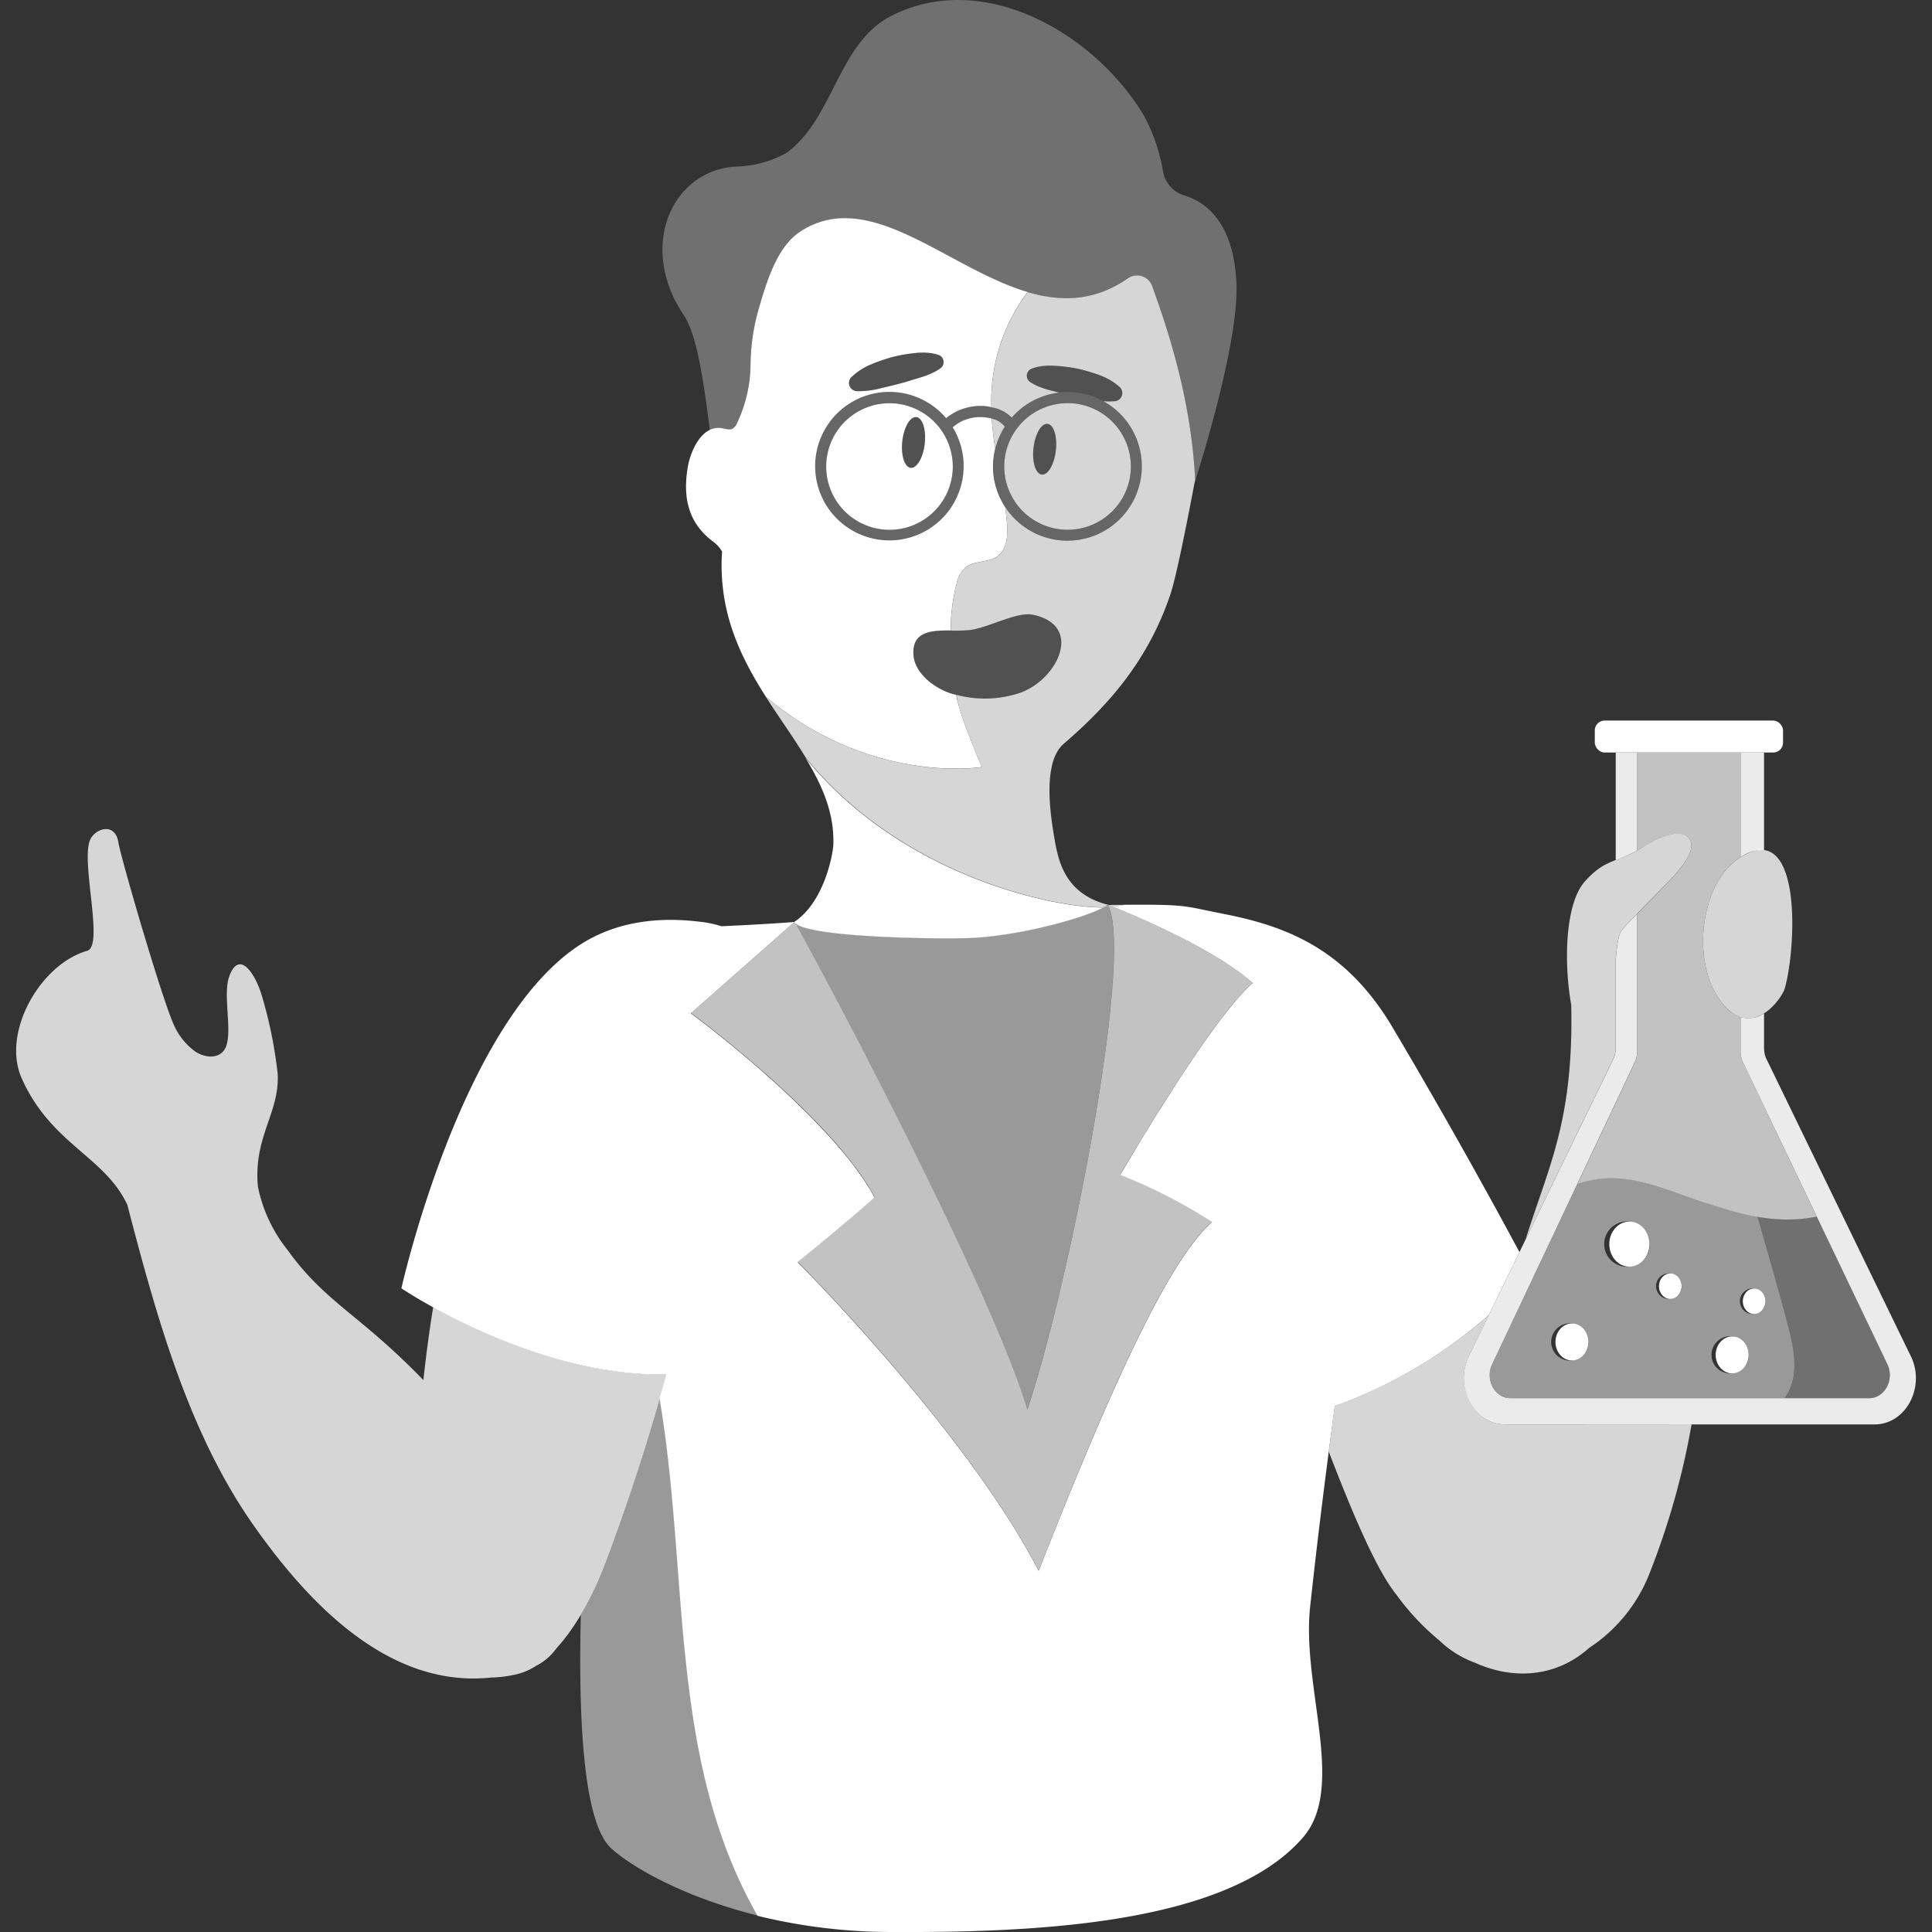 <svg viewBox="0 0 300 300" xmlns="http://www.w3.org/2000/svg"><rect x="0" y="0" width="300" height="300" fill="#333333" stroke="none"/><g fill="#fff"><path d="m 194.51 152.64 c -6.89 -6.19 -22.5 -12.16 -22.5 -12.16 4.15 7.37 -5.86 58.73 -12.49 78.41 -4.87 -16.58 -27.25 -59.74 -36.13 -75.76 l -16.08 14.18 s 21.89 16.09 28.52 28.6 c -5.12 4.52 -11.95 10.03 -11.95 10.03 s 26.22 26.24 37.4 47.94 c 10.58 -26.87 19.88 -48 26.93 -54.16 a 81.91 81.91 0 0 0 -14.27 -7.32 s 14.08 -24.24 20.57 -29.76 z" opacity=".7"/><rect height="4.96" rx="1.52" width="29.23" x="247.64" y="111.89"/><path d="m 278.19 208.15 c -.49 -2.36 -2.78 -10.54 -5.29 -19.24 a 58.28 58.28 0 0 1 -7.92 -2.11 c -7.26 -2.36 -12.76 -5.36 -20.02 -3.03 l -13.31 28.18 c -1.03 2.38 .51 5.16 2.87 5.16 h 42.59 c 1.58 -2.2 1.91 -4.95 1.08 -8.96 z m -34.1 3.1 a 2.89 2.89 0 1 1 2.56 -2.87 2.73 2.73 0 0 1 -2.56 2.87 z m 8.93 -14.57 a 3.52 3.52 0 1 1 3.12 -3.5 3.32 3.32 0 0 1 -3.13 3.51 z m 6.35 5.01 a 1.99 1.99 0 1 1 1.76 -1.98 1.88 1.88 0 0 1 -1.77 1.99 z m 9.61 11.56 a 2.89 2.89 0 1 1 2.56 -2.87 2.73 2.73 0 0 1 -2.57 2.88 z m 3.41 -9.22 a 1.99 1.99 0 1 1 1.76 -1.98 1.88 1.88 0 0 1 -1.77 1.99 z" opacity=".5"/><path d="m 246.24 221.18 h -12.54 a 5.83 5.83 0 0 1 -.94 -.08 c -.1 -.02 -.19 -.04 -.28 -.06 a 5.74 5.74 0 0 1 -.62 -.16 c -.1 -.03 -.2 -.07 -.29 -.11 a 5.95 5.95 0 0 1 -.56 -.25 c -.09 -.05 -.17 -.09 -.25 -.14 a 6.12 6.12 0 0 1 -.55 -.37 c -.06 -.05 -.12 -.09 -.18 -.14 a 6.67 6.67 0 0 1 -.61 -.55 c -.02 -.02 -.04 -.03 -.05 -.05 a 7.39 7.39 0 0 1 -1.54 -2.48 7.87 7.87 0 0 1 .15 -5.96 l 3.23 -6.65 a 73.97 73.97 0 0 1 -23.94 14.1 q -.46 3.44 -.94 7.14 c 3.35 8.68 7.24 18.17 10.48 22.17 a 38.15 38.15 0 0 0 6.73 7.17 15.54 15.54 0 0 0 5.48 3.42 c 6.75 3.04 13.22 1.77 17.72 -2.28 a 24.49 24.49 0 0 0 9.42 -11.64 118.54 118.54 0 0 0 6.51 -23.09 z" opacity=".8"/><path d="m 290.25 217.11 c 2.37 0 3.91 -2.79 2.87 -5.17 l -11.04 -23.08 a 24 24 0 0 1 -9.18 .05 c 2.5 8.7 4.8 16.88 5.29 19.24 .83 4.01 .5 6.76 -1.07 8.97 z" opacity=".3"/><ellipse cx="244.09" cy="208.38" rx="2.56" ry="2.87"/><ellipse cx="268.97" cy="210.39" rx="2.56" ry="2.87"/><ellipse cx="259.36" cy="199.72" rx="1.76" ry="1.98"/><ellipse cx="272.38" cy="202.06" rx="1.76" ry="1.98"/><ellipse cx="253.01" cy="193.19" rx="3.12" ry="3.5"/><path d="m 262.33 130.25 c -1.18 -1.74 -4.69 -.32 -7.04 1.19 -4.02 2.59 -5.88 1.69 -9.21 5.45 -3.03 3.42 -3.29 12.48 -2.1 19.14 .39 17.97 -3.47 24.93 -7.07 36.39 l 13.64 -28.08 a 3.95 3.95 0 0 0 .33 -1.59 v -13.73 c .21 -2.05 .34 -3.87 .99 -4.64 1 -1.19 4.92 -5.11 6.08 -6.32 1.53 -1.6 5.87 -5.63 4.38 -7.81 z" opacity=".8"/><path d="m 254.21 132.08 v -15.22 h -3.32 v 16.69 a 25.61 25.61 0 0 0 3.32 -1.47 z" opacity=".9"/><path d="m 270.61 164.87 a 3.95 3.95 0 0 1 -.33 -1.59 v -5.35 a 5.89 5.89 0 0 1 -2.56 -1.8 c -5.3 -5.97 -3.78 -18.43 1.86 -22.55 .24 -.18 .47 -.32 .7 -.47 v -16.25 h -16.07 v 15.23 c .35 -.19 .7 -.4 1.09 -.64 2.34 -1.51 5.85 -2.92 7.04 -1.19 1.48 2.18 -2.85 6.21 -4.37 7.81 -.68 .72 -2.31 2.36 -3.75 3.84 v 21.4 a 3.96 3.96 0 0 1 -.32 1.57 l -22.24 47.1 13.31 -28.18 c 7.26 -2.34 12.76 .67 20.02 3.03 5.94 1.93 11.15 3.29 17.1 2.07 z" opacity=".7"/><path d="m 273.92 132.01 v -15.15 h -3.64 v 16.26 a 5.6 5.6 0 0 1 3.64 -1.11 z" opacity=".9"/><path d="m 296.83 210.83 l -22.58 -46.48 a 3.95 3.95 0 0 1 -.33 -1.59 v -5.41 a 4.26 4.26 0 0 1 -3.64 .58 v 5.35 a 3.95 3.95 0 0 0 .33 1.59 l 22.51 47.07 c 1.05 2.38 -.5 5.17 -2.87 5.17 h -55.73 c -2.36 0 -3.91 -2.77 -2.87 -5.16 l 22.24 -47.1 a 3.96 3.96 0 0 0 .32 -1.57 v -21.38 c -1.01 1.04 -1.92 1.99 -2.33 2.49 -.65 .77 -.78 2.59 -.99 4.64 v 13.74 a 3.95 3.95 0 0 1 -.33 1.59 l -13.65 28.07 -8.94 18.4 c -2.1 4.77 .99 10.35 5.73 10.35 h 57.4 c 4.74 0 7.83 -5.58 5.73 -10.35 z" opacity=".9"/><path d="m 267.72 156.13 c 4.54 5.11 8.95 -1.03 9.42 -2.65 1.86 -6.5 2.79 -27.45 -7.56 -19.89 -5.64 4.11 -7.16 16.57 -1.86 22.54 z" opacity=".8"/><path d="m 103.51 213.4 c -14.62 .25 -28.98 -6.44 -36.24 -10.45 -.62 3.77 -1.11 7.55 -1.53 11.35 q -3.43 -3.55 -7.22 -6.83 c -5.57 -4.81 -9.57 -7.39 -13.88 -13.39 a 22.93 22.93 0 0 1 -4.59 -9.81 c -.73 -7.75 3.37 -11.42 3.07 -17.5 a 68.89 68.89 0 0 0 -2.45 -12.12 c -.96 -3.28 -3.48 -7.37 -5.07 -3.04 -1.12 3.05 .78 9.32 -.82 11.48 -1 1.36 -2.96 1.14 -4.39 .24 a 10.12 10.12 0 0 1 -3.33 -4.05 c -1.76 -3.65 -8.33 -26.18 -8.68 -28.48 -.5 -3.22 -3.72 -2.15 -4.43 -.29 -1.37 3.56 2.22 16.38 -.41 17.13 -7.2 2.03 -13.36 12.63 -10.17 19.8 4.54 10.23 12.94 12.14 16.42 19.69 l .01 .03 c .02 .08 .03 .16 .05 .23 4.71 18.07 9.67 35.48 19.6 49.57 8.55 12.12 20.99 25.2 36.79 23.53 a 19.52 19.52 0 0 0 3.81 -.47 9.62 9.62 0 0 0 3.21 -1.36 8.68 8.68 0 0 0 3.15 -2.72 c 3.77 -4.09 6.43 -10.08 7.53 -13 3.73 -9.87 6.93 -19.83 9.57 -29.54 z" opacity=".8"/><path d="m 102.75 218.93 q -.14 -.92 -.29 -1.84 c -2.43 8.54 -5.26 17.22 -8.52 25.84 a 51.91 51.91 0 0 1 -3.75 7.8 c -.44 18.24 .67 32.57 4.72 36.28 3.02 2.77 11.03 7.52 22.79 10.45 -.09 -.16 -.19 -.33 -.28 -.49 -13.33 -23.74 -10.45 -51.15 -14.67 -78.04 z" opacity=".5"/><path d="m 216.21 159.49 c -7.35 -12.39 -16.85 -15.75 -26.26 -17.59 -6.3 -1.24 -5.49 -1.47 -15.25 -1.41 -.68 .12 -1.37 .22 -1.94 .29 1.61 .64 5.6 2.29 9.95 4.46 l .03 .01 c 1.02 .51 2.06 1.05 3.1 1.61 .05 .03 .11 .06 .16 .09 q .73 .4 1.44 .81 l .21 .12 c .48 .28 .96 .56 1.42 .84 .03 .02 .07 .04 .1 .06 q .68 .41 1.32 .84 c .05 .03 .1 .06 .15 .1 q .64 .42 1.25 .86 l .23 .16 c .4 .28 .78 .57 1.14 .86 .06 .05 .12 .1 .18 .14 .38 .3 .74 .6 1.08 .91 -2.4 2.05 -5.86 6.67 -9.25 11.67 l -.25 .37 c -.2 .3 -.4 .6 -.6 .9 -.08 .12 -.16 .23 -.23 .35 -.2 .3 -.41 .61 -.61 .92 -.09 .13 -.17 .26 -.26 .39 q -.3 .45 -.59 .9 l -.28 .44 -.51 .8 -.26 .4 -.64 1.01 -.19 .3 q -.25 .4 -.5 .79 l -.24 .37 c -.2 .32 -.4 .64 -.6 .95 l -.23 .37 -.38 .62 -.26 .43 -.52 .84 -.22 .36 -.38 .61 c -.06 .1 -.12 .2 -.18 .3 q -.25 .41 -.48 .79 c -.06 .1 -.12 .2 -.18 .3 l -.32 .54 -.17 .29 -.39 .65 -.15 .25 -.3 .5 -.09 .15 c -.12 .2 -.23 .39 -.33 .56 l -.09 .14 -.22 .38 -.09 .16 -.21 .35 -.06 .09 -.12 .2 -.12 .2 -.02 .04 -.04 .08 -.02 .03 a 81.91 81.91 0 0 1 14.27 7.32 c -7.04 6.16 -16.34 27.29 -26.93 54.16 -11.18 -21.7 -37.42 -47.93 -37.42 -47.93 s 6.83 -5.51 11.95 -10.03 c -.24 -.45 -.5 -.91 -.78 -1.37 -.09 -.14 -.18 -.29 -.27 -.43 -.2 -.33 -.41 -.65 -.63 -.98 -.11 -.16 -.22 -.32 -.33 -.48 -.24 -.34 -.48 -.68 -.73 -1.02 -.1 -.13 -.19 -.27 -.29 -.4 q -.53 -.71 -1.09 -1.41 c -.07 -.09 -.14 -.18 -.22 -.26 q -.47 -.59 -.97 -1.17 l -.41 -.48 q -.42 -.49 -.86 -.98 c -.14 -.16 -.28 -.32 -.43 -.48 q -.5 -.55 -1.01 -1.09 c -.1 -.11 -.2 -.22 -.3 -.32 q -.66 -.7 -1.34 -1.4 -.16 -.17 -.33 -.33 -.53 -.54 -1.07 -1.07 c -.15 -.14 -.29 -.29 -.44 -.43 q -.51 -.5 -1.02 -.99 l -.39 -.37 q -.69 -.65 -1.37 -1.29 l -.02 -.02 q -.73 -.68 -1.46 -1.33 l -.25 -.22 q -.6 -.53 -1.18 -1.05 l -.29 -.26 q -.62 -.54 -1.23 -1.07 l -.12 -.11 c -.95 -.81 -1.86 -1.58 -2.73 -2.3 -4.04 -3.34 -6.98 -5.5 -6.98 -5.5 l 16.08 -14.18 .18 .22 c 2.47 2.22 22.35 2.45 26.88 2.28 7.88 -.29 17.95 -3.12 20.94 -4.76 -7.21 .12 -31.15 -4.6 -46.29 -23.25 2.61 4.29 4.52 8.6 4.34 13.54 -.04 1.2 -1.32 8.84 -6.09 11.97 -3.02 .24 -7.22 .47 -11.27 .66 a 16.8 16.8 0 0 0 -3.52 -.72 c -6.44 -.77 -12.84 .02 -18.31 3.5 -18.63 11.87 -27.88 53.44 -27.88 53.44 s 20.29 13.73 41.13 13.38 c -.33 1.22 -.7 2.46 -1.05 3.69 q .15 .92 .29 1.84 c 4.22 26.89 1.34 54.3 14.66 78.04 .09 .16 .19 .33 .28 .49 a 87.54 87.54 0 0 0 20.76 2.51 c 21.9 .1 52.16 -1.05 63.94 -14.7 6.73 -7.8 -.26 -23.38 1.1 -35.82 l .12 -1.1 c 1.25 -11.46 2.55 -21.4 3.71 -30.07 a 73.95 73.95 0 0 0 23.93 -14.13 l 4.74 -9.75 c -3.19 -5.96 -10.5 -19.38 -19.73 -34.94 z"/><path d="m 112.06 66.5 c .58 .09 1.21 .35 1.72 .07 a 1.78 1.78 0 0 0 .66 -.85 21.52 21.52 0 0 0 2.1 -9.1 32.33 32.33 0 0 1 1.37 -8.98 c 1.08 -3.77 2.73 -9.21 6.19 -11.55 10.76 -7.28 22.94 5.58 35.47 9.27 5.18 1.53 10.41 1.49 15.62 -2.19 a 2.5 2.5 0 0 1 3.73 1.31 c 1.68 4.78 5.97 16.31 6.65 29.98 0 0 -.04 .24 -.12 .66 1.53 -4.8 6.95 -22.54 6.54 -31.25 -.45 -9.56 -4.97 -12.58 -8.09 -13.52 a 4.7 4.7 0 0 1 -3.3 -3.71 28.16 28.16 0 0 0 -2.97 -8.69 c -7.79 -12.97 -25.21 -22.85 -39.47 -15.36 -8.06 4.37 -8.65 15.55 -15.89 21.06 a 16.5 16.5 0 0 1 -7.73 2.2 c -10 .36 -15.66 12.19 -8.38 23.07 2.05 3.05 3.07 10.04 4.06 17.86 a 3.06 3.06 0 0 1 1.84 -.28 z" opacity=".3"/><path d="m 159.51 218.89 c -4.87 -16.58 -27.25 -59.74 -36.13 -75.76 1.35 2.43 22.38 2.67 27.06 2.5 8.55 -.31 19.71 -3.62 21.56 -5.16 4.16 7.38 -5.85 58.75 -12.49 78.42 z" opacity=".5"/><path d="m 155.94 72.43 a 9.83 9.83 0 1 0 9.83 -9.83 9.84 9.84 0 0 0 -9.83 9.83 z m 4.54 -2.87 c .24 -2.17 1.22 -3.85 2.18 -3.74 s 1.54 1.96 1.29 4.13 -1.22 3.85 -2.18 3.74 -1.54 -1.96 -1.29 -4.13 z" opacity=".8"/><path d="m 154.01 65 a 42.28 42.28 0 0 0 .49 4.37 c .02 .11 .04 .21 .05 .31 a 11.56 11.56 0 0 1 1.47 -3.43 3.54 3.54 0 0 0 -2.01 -1.25 z" opacity=".8"/><path d="m 181.78 92.16 c 1.2 -3.64 3.8 -17.7 3.8 -17.7 -.68 -13.67 -4.97 -25.19 -6.65 -29.98 a 2.5 2.5 0 0 0 -3.73 -1.31 c -5.22 3.67 -10.45 3.71 -15.62 2.19 a 28.21 28.21 0 0 0 -5.63 17.88 5.74 5.74 0 0 1 3.15 1.6 11.55 11.55 0 0 1 7.36 -3.88 c -.42 -.11 -.84 -.22 -1.26 -.32 a 12.22 12.22 0 0 1 -1.6 -.5 8.06 8.06 0 0 1 -1.6 -.79 l -.02 -.01 a 1.18 1.18 0 0 1 .21 -2.09 6.84 6.84 0 0 1 1.81 -.42 9.93 9.93 0 0 1 1.79 -.03 24.33 24.33 0 0 1 3.53 .45 26.71 26.71 0 0 1 3.41 1 9.72 9.72 0 0 1 3.12 1.83 1.28 1.28 0 0 1 -.75 2.22 h -.02 a 10.65 10.65 0 0 1 -1.74 0 11.55 11.55 0 1 1 -15.24 16.45 c .12 .92 .22 1.85 .29 2.78 .12 1.78 -.08 3.86 -1.54 4.89 -1.43 1.01 -3.55 .6 -4.91 1.7 a 4.86 4.86 0 0 0 -1.4 2.54 29.25 29.25 0 0 0 -.91 7.25 25.4 25.4 0 0 0 2.83 -.06 c 2.96 -.33 7.42 -2.9 9.87 -2.4 7.95 1.6 3.98 9.96 -1.85 12.1 a 17.13 17.13 0 0 1 -9.98 .34 c .14 .71 .3 1.39 .48 2.02 .88 3.17 3.49 9.21 3.49 9.21 s -17.16 2.86 -33.51 -10.88 c .02 .04 .04 .08 .06 .11 2.06 3.23 4.25 6.25 6.09 9.29 15.14 18.64 39.08 23.37 46.29 23.25 a 4.22 4.22 0 0 0 .62 -.4 s .28 .11 .75 .3 c .56 -.07 1.26 -.17 1.94 -.29 -.78 0 -1.63 .01 -2.56 .02 -6.87 -1.71 -7.84 -6.88 -8.47 -10.62 -.6 -3.57 -1.8 -11.58 1.49 -14.4 7.18 -6.18 13.21 -13.16 16.61 -23.34 z" opacity=".8"/><path d="m 148.48 107.89 c -.18 -.04 -.35 -.08 -.53 -.13 -2.72 -.76 -5.86 -3.14 -6.1 -5.96 -.33 -3.79 2.8 -3.92 5.77 -3.9 a 29.25 29.25 0 0 1 .91 -7.25 4.86 4.86 0 0 1 1.4 -2.54 c 1.36 -1.1 3.48 -.7 4.91 -1.7 1.46 -1.03 1.67 -3.1 1.54 -4.89 -.06 -.93 -.17 -1.85 -.29 -2.78 a 11.42 11.42 0 0 1 -1.55 -9.07 c -.02 -.1 -.04 -.21 -.05 -.31 a 42.28 42.28 0 0 1 -.49 -4.37 6.28 6.28 0 0 0 -.99 -.18 6.51 6.51 0 0 0 -5.08 1.54 11.53 11.53 0 1 1 -1.02 -1.41 8.44 8.44 0 0 1 6.28 -1.85 c .26 .03 .5 .08 .75 .13 a 28.21 28.21 0 0 1 5.63 -17.88 c -12.52 -3.69 -24.71 -16.55 -35.47 -9.27 -3.46 2.34 -5.1 7.78 -6.19 11.55 a 32.33 32.33 0 0 0 -1.37 8.98 21.52 21.52 0 0 1 -2.1 9.1 1.78 1.78 0 0 1 -.66 .85 c -.52 .28 -1.14 .02 -1.72 -.07 -3.12 -.48 -4.85 3.61 -5.26 6.03 -.79 4.64 .01 8.64 3.88 11.55 a 5.39 5.39 0 0 1 1.44 1.57 c -.62 9.38 2.88 16.42 6.89 22.7 -.02 -.04 -.04 -.08 -.06 -.11 16.34 13.75 33.51 10.88 33.51 10.88 s -2.61 -6.04 -3.49 -9.21 c -.19 -.61 -.35 -1.29 -.49 -2 z m -16.27 -49.33 a 9.72 9.72 0 0 1 3.03 -1.97 26.67 26.67 0 0 1 3.36 -1.16 24.32 24.32 0 0 1 3.5 -.61 9.89 9.89 0 0 1 1.79 -.05 6.82 6.82 0 0 1 1.83 .34 1.18 1.18 0 0 1 .31 2.08 l -.02 .01 a 8.08 8.08 0 0 1 -1.56 .86 12.35 12.35 0 0 1 -1.58 .57 c -1.06 .31 -2.11 .67 -3.17 .94 -1.06 .29 -2.14 .52 -3.21 .79 a 13.08 13.08 0 0 1 -3.41 .38 h -.02 a 1.28 1.28 0 0 1 -.85 -2.19 z"/><path d="m 138.12 62.61 a 9.83 9.83 0 1 0 9.83 9.83 9.84 9.84 0 0 0 -9.83 -9.83 z m 5.47 6.29 c -.24 2.17 -1.22 3.85 -2.18 3.74 s -1.54 -1.96 -1.3 -4.13 1.22 -3.85 2.18 -3.74 1.55 1.95 1.3 4.12 z"/><path d="m 165.77 60.87 a 11.52 11.52 0 0 0 -8.68 3.96 6.06 6.06 0 0 0 -3.9 -1.73 8.44 8.44 0 0 0 -6.28 1.85 11.7 11.7 0 1 0 1.02 1.41 6.51 6.51 0 0 1 5.08 -1.54 4.1 4.1 0 0 1 3 1.43 11.55 11.55 0 1 0 9.75 -5.38 z m -27.65 21.39 a 9.83 9.83 0 1 1 9.83 -9.83 9.84 9.84 0 0 1 -9.83 9.83 z m 27.65 0 a 9.83 9.83 0 1 1 9.83 -9.83 9.84 9.84 0 0 1 -9.83 9.83 z" opacity=".25"/><path d="m 141.85 101.8 c .24 2.82 3.38 5.2 6.1 5.96 a 17.3 17.3 0 0 0 10.51 -.21 c 5.84 -2.14 9.8 -10.5 1.85 -12.1 -2.46 -.5 -6.92 2.07 -9.87 2.4 -3.28 .36 -9.03 -1.11 -8.59 3.95 z" opacity=".15"/><path d="m 163.95 69.95 c -.24 2.17 -1.22 3.85 -2.18 3.74 s -1.54 -1.96 -1.3 -4.13 1.22 -3.85 2.18 -3.74 1.54 1.96 1.29 4.13" opacity=".15"/><path d="m 143.59 68.89 c -.24 2.17 -1.22 3.85 -2.18 3.74 s -1.54 -1.96 -1.3 -4.13 1.22 -3.85 2.18 -3.74 1.54 1.96 1.29 4.13" opacity=".15"/><path d="m 146.01 57.2 a 8.08 8.08 0 0 1 -1.56 .86 12.35 12.35 0 0 1 -1.58 .57 c -1.06 .31 -2.11 .67 -3.17 .94 -1.06 .29 -2.14 .52 -3.21 .79 a 13.08 13.08 0 0 1 -3.41 .38 h -.02 a 1.28 1.28 0 0 1 -.85 -2.19 9.72 9.72 0 0 1 3.03 -1.97 26.67 26.67 0 0 1 3.36 -1.16 24.32 24.32 0 0 1 3.5 -.61 9.89 9.89 0 0 1 1.79 -.05 6.82 6.82 0 0 1 1.83 .34 1.18 1.18 0 0 1 .31 2.08 z" opacity=".15"/><path d="m 159.96 59.33 l .02 .01 a 8.06 8.06 0 0 0 1.6 .79 12.22 12.22 0 0 0 1.6 .5 c .42 .1 .84 .22 1.26 .32 a 11.47 11.47 0 0 1 6.88 1.35 10.65 10.65 0 0 0 1.74 0 h .02 a 1.28 1.28 0 0 0 .75 -2.22 9.72 9.72 0 0 0 -3.12 -1.83 26.71 26.71 0 0 0 -3.41 -1 24.33 24.33 0 0 0 -3.53 -.45 9.93 9.93 0 0 0 -1.79 .03 6.84 6.84 0 0 0 -1.81 .42 1.18 1.18 0 0 0 -.21 2.09 z" opacity=".15"/></g></svg>